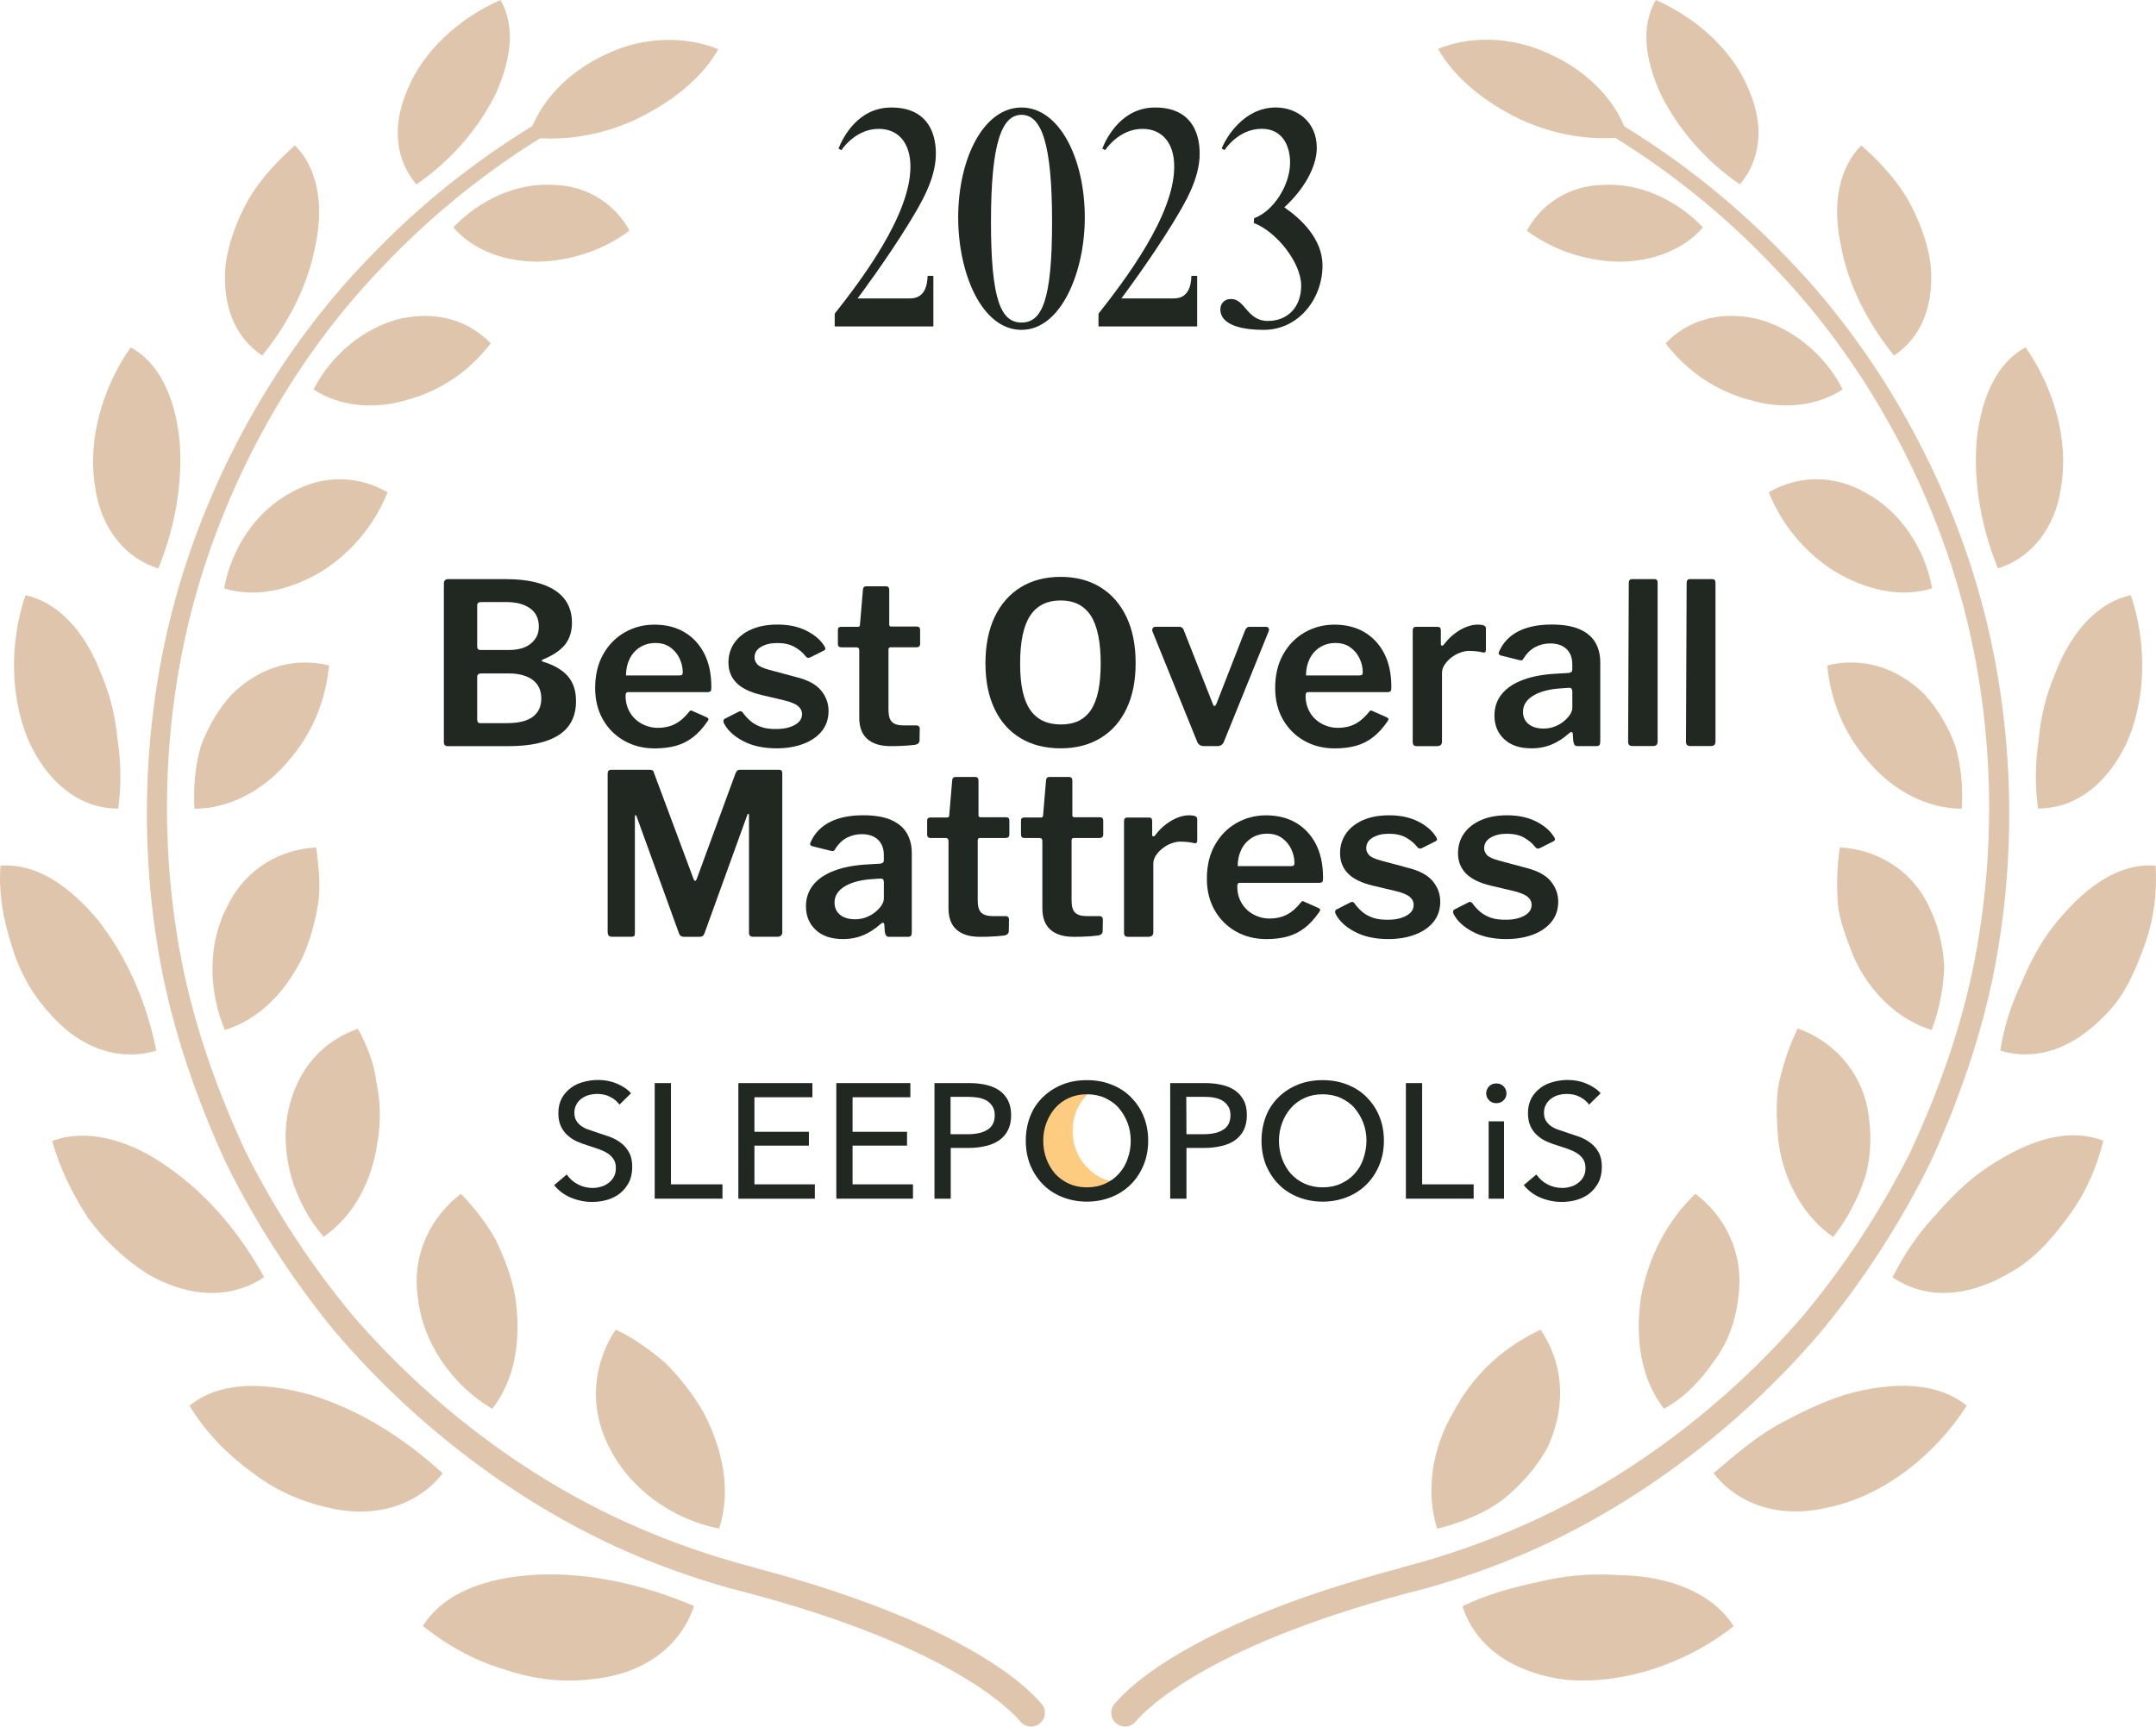 <?xml version="1.0" encoding="UTF-8"?> <svg xmlns="http://www.w3.org/2000/svg" id="Layer_2" viewBox="0 0 616.73 494.01"><defs><style>.cls-1{fill:#fdcc80;}.cls-2{fill:#dfc5ac;}.cls-3{fill:#212721;}</style></defs><g id="Layer_1-2"><path class="cls-2" d="m181.87,34.18c-10.4,4.8-21.19,6.27-30.66,5.05,2.66-9.39,10.63-18.39,22.1-23.68,11.42-5.51,23.64-5.01,32.17-1.45-4.92,8.51-13.27,15.06-23.62,20.08Z"></path><path class="cls-2" d="m153.89,450.53c15.25-.62,30.51,3.01,44.63,8.97-3.33,10.35-13.07,19.38-29.12,20.92-8.13,1.08-16.76.08-25.06-2.76-8.5-2.44-16.46-6.94-23.38-12.43,5.95-9.41,17.67-13.9,32.94-14.71Z"></path><path class="cls-2" d="m88.88,399.08c14.03,4.3,26.82,12.47,37.74,22.45-6.33,8.27-18.23,13.47-33.23,9.71-7.6-1.73-15.3-5.17-21.87-10.41-6.83-4.99-12.89-11.35-17.32-18.63,8.44-6.77,20.3-7.04,34.67-3.12Z"></path><path class="cls-2" d="m47.75,333.72c11.63,8.03,20.96,19.22,27.8,31.69-8.39,5.73-20.36,6.63-33.38-.94-6.21-3.93-12.15-9.39-16.93-15.92-4.39-6.71-8.15-14.26-10.3-22.08,9.34-3.56,21.41-.81,32.81,7.25Z"></path><path class="cls-2" d="m28.24,263.51c8.26,10.7,13.85,23.65,16.45,37.1-9.49,2.88-20.84.29-30.3-10.46-4.95-5.31-8.78-11.99-10.98-19.39-2.42-7.36-3.87-15.3-3.27-23.08,9.95-.7,19.28,5.25,28.11,15.83Z"></path><path class="cls-2" d="m28.83,192.54c2.64,6.1,4.21,12.53,4.78,19.04,1.02,6.55,1.12,13.2.2,19.78-9.51,0-18.77-5.55-24.99-18.04-5.88-12.41-6.33-28.82-1.55-43.02,9.26,2.02,16.91,10.19,21.57,22.24Z"></path><path class="cls-2" d="m51.34,125.69c1.06,12.41-1.29,25.24-6.05,36.94-8.6-2.6-16.33-10.5-18.09-23.47-2.2-13.06,1.99-28.12,10.19-39.77,8.01,4.39,12.52,13.75,13.95,26.3Z"></path><path class="cls-2" d="m90.36,69.45c-2.05,11.89-7.77,22.86-15.34,32.28-7.3-4.8-11.77-13.81-10.43-26.47.93-6.12,3.23-12.38,6.53-18.29,3.45-5.76,8.18-10.91,13.25-15.35,6.19,6.1,8.34,16.28,6,27.83Z"></path><path class="cls-2" d="m141.63,27.18c-5.1,10.15-13.01,19.06-22.51,25.58-5.53-6.43-7.36-15.96-2.63-26.94,4.47-11.21,14.9-20.67,26.67-25.82,4.21,7.31,3.29,16.68-1.52,27.18Z"></path><path class="cls-2" d="m119.52,371.18c1.38,12.91,9.72,25.1,21.31,31.92,6.58-8.61,8.32-19.66,6.57-31.91-1.03-5.99-3.14-11.3-5.59-16.44-2.71-4.9-6.16-9.22-9.95-13.19-8.18,6.19-14.18,16.97-12.34,29.62Z"></path><path class="cls-2" d="m82.42,317.99c-2.48,12.31,1.63,25.97,10.13,35.87,8.54-5.84,13.92-15.8,15.47-27.36,1.04-5.96.74-11.56-.35-16.9-.69-5.52-2.7-10.53-5.3-15.25-9.76,3.43-17.31,11.16-19.96,23.64Z"></path><path class="cls-2" d="m65.33,258.75c-5.94,10.69-5.87,24.38-1.01,35.94,9.41-2.87,17.14-10.44,22.22-20.77,2.29-5.13,3.67-10.41,4.53-15.74.64-5.28.08-10.51-.62-15.69-9.62.41-19.77,5.56-25.13,16.25Z"></path><path class="cls-2" d="m66.43,198.56c-3.91,4.17-6.93,9.36-9,15.01-1.61,5.69-2.18,11.84-1.8,17.83,9.51-.02,19.19-4.81,26.27-13,7.43-8.22,11.28-17.98,12.22-28.01-9.12-2.24-19.23-.11-27.69,8.17Z"></path><path class="cls-2" d="m83.15,140.99c-9.98,5.34-16.97,15.93-19.03,27.37,8.89,2.67,18.39.69,27.72-4.76,8.94-5.64,15.36-13.66,19.03-22.74-7.76-4.53-18.05-5.45-27.71.13Z"></path><path class="cls-2" d="m114.66,91.13c-10.43,2.54-19.87,10.28-24.96,20.3,7.34,4.81,17.13,5.89,26.78,2.97,10.05-2.71,18.06-8.57,23.89-16.16-6.03-6.26-14.9-9.38-25.7-7.1Z"></path><path class="cls-2" d="m158.11,52.89c-10.48-.6-21.01,4.4-28.44,12.16,5.42,6.28,14.09,9.75,24.04,9.83,9.77-.22,18.98-3.39,26.35-8.89-3.9-7.22-11.65-12.91-21.94-13.1Z"></path><path class="cls-2" d="m174,413.55c5.76,12.06,18.05,21.16,31.72,23.8,3.39-10.58,1.33-22.16-4.56-33.39-3.1-5.31-6.81-10-10.95-14.09-4.34-3.7-8.96-7.03-14.07-9.44-5.97,8.87-8.07,21.16-2.14,33.12Z"></path><path class="cls-2" d="m297.96,487.54c-4.38-5.3-23.16-23.43-81.76-38.89-.18-.06-.33-.15-.52-.2-11.23-2.9-23.63-7.01-36.61-12.92-26.33-11.89-54.59-31.76-78.25-59.25-11.58-13.94-21.96-29.62-30.51-46.64-8.02-17.24-14.61-35.55-18.33-54.57-7.44-38.01-4.86-77.81,6.31-112.42,11.15-34.64,29.85-63.98,49.91-85.03,19.89-21.36,40.37-35.03,55.17-43.27,7.37-4.27,13.43-7.09,17.64-8.85,4.16-1.87,6.37-2.87,6.37-2.87l-1.46-3.6s-2.26,1-6.51,2.87c-4.29,1.77-10.48,4.59-18.01,8.88-15.12,8.29-36.08,22.06-56.52,43.71-20.61,21.34-39.93,51.16-51.59,86.54-11.67,35.35-14.62,76.1-7.25,115.19,3.69,19.56,10.32,38.43,18.46,56.23,8.66,17.58,19.24,33.8,31.08,48.25,24.17,28.5,53.2,49.22,80.34,61.7,11.55,5.35,22.43,9.03,32.72,12,.32.19-.37-.09,0,0,61.7,15.51,80.32,34.62,83.26,38.17.77.94,1.91,1.43,3.04,1.43.89,0,1.79-.3,2.51-.9,1.69-1.4,1.92-3.89.53-5.57Z"></path><path class="cls-2" d="m443.49,15.55c11.47,5.28,19.49,14.18,22.16,23.58-9.47,1.22-20.32-.16-30.72-4.95-10.34-5.01-18.66-11.67-23.58-20.18,8.54-3.56,20.73-3.95,32.14,1.56Z"></path><path class="cls-2" d="m442.9,413.69c-3.02,5.79-7.55,10.98-12.95,15.33-5.49,4.14-12.16,6.64-18.83,8.4-3.35-10.47-1.57-22.83,4.59-33.33,5.96-11.23,14.74-18.84,24.99-23.64,6.08,9.07,7.76,20.63,2.2,33.23Z"></path><path class="cls-2" d="m497.26,371.13c-.69,6.49-2.92,12.91-6.86,18.19-3.78,5.43-8.46,10.56-14.42,13.75-6.54-8.55-8.33-19.67-6.58-31.92,2.21-11.83,7.65-21.99,15.57-29.59,8.38,6.36,14.02,16.83,12.3,29.57Z"></path><path class="cls-2" d="m534.35,317.95c1.01,6.06.98,12.72-.84,18.89-2.02,6.05-5.11,11.99-9.12,17.09-8.37-5.74-14.21-15.97-15.69-27.5-.49-5.66-.83-11.6.25-16.93,1.25-5.27,2.91-10.43,5.29-15.23,9.36,3.27,17.97,11.43,20.11,23.68Z"></path><path class="cls-2" d="m551.48,258.73c2.69,5.31,4.38,11.43,4.67,17.67-.15,6.14-1.41,12.46-3.59,18.3-9.45-2.89-17.65-10.58-22.24-20.79-2-5.06-4.23-10.52-4.63-15.75-.34-5.24-.18-10.51.6-15.68,9.52.4,19.86,5.57,25.2,16.25Z"></path><path class="cls-2" d="m550.38,198.55c3.91,4.17,6.93,9.36,9,15.01,1.62,5.69,2.18,11.84,1.8,17.83-9.51-.02-19.19-4.81-26.27-13-7.43-8.22-11.28-17.98-12.22-28.01,9.12-2.24,19.23-.11,27.69,8.17Z"></path><path class="cls-2" d="m533.65,140.98c9.98,5.34,16.97,15.93,19.04,27.37-8.88,2.67-18.39.69-27.71-4.76-8.94-5.64-15.36-13.66-19.03-22.74,7.76-4.52,18.05-5.45,27.7.13Z"></path><path class="cls-2" d="m502.15,91.12c10.43,2.53,19.87,10.28,24.96,20.29-7.35,4.81-17.13,5.89-26.78,2.97-10.05-2.71-18.06-8.57-23.89-16.16,6.03-6.26,14.9-9.38,25.7-7.1Z"></path><path class="cls-2" d="m458.69,52.89c10.48-.6,21.01,4.4,28.44,12.16-5.42,6.28-14.09,9.75-24.03,9.83-9.77-.22-18.98-3.39-26.35-8.89,3.9-7.22,11.65-12.91,21.94-13.1Z"></path><path class="cls-2" d="m527.89,399.03c-6.99,2.18-13.53,5.46-20.08,9.05-6.39,3.75-11.99,8.65-17.64,13.42,6.37,8.32,18.22,13.46,33.21,9.69,15.34-3.24,30.06-14.73,39.22-29.01-8.25-6.6-20.45-7.18-34.71-3.16Z"></path><path class="cls-2" d="m569.01,333.67c-6.02,3.9-10.92,8.91-15.6,14.24-4.88,5.22-8.84,11.17-12.04,17.55,8.55,5.83,20.06,6.45,33.17-1.08,6.76-3.62,12.05-9.42,16.83-15.95,4.95-6.47,8.36-14.14,10.3-22.06-9.74-3.72-20.75-.53-32.66,7.3Z"></path><path class="cls-2" d="m588.57,263.48c-4.4,5.3-7.66,11.26-10.23,17.55-3.02,6.19-5.08,12.78-6.15,19.58,9.45,2.87,20.33.15,30.28-10.48,5.25-5.24,8.22-12.09,10.88-19.4,2.72-7.33,3.76-15.29,3.25-23.07-10.05-.71-19.19,5.27-28.03,15.83Z"></path><path class="cls-2" d="m587.97,192.52c-2.64,6.1-4.21,12.53-4.78,19.04-1.01,6.55-1.12,13.2-.2,19.78,9.51,0,18.77-5.55,24.99-18.04,5.88-12.41,6.32-28.82,1.55-43.02-9.26,2.02-16.92,10.19-21.57,22.24Z"></path><path class="cls-2" d="m565.46,125.68c-1.06,12.41,1.3,25.24,6.05,36.93,8.61-2.6,16.33-10.5,18.09-23.47,2.19-13.05-2-28.12-10.19-39.77-8.01,4.39-12.52,13.75-13.95,26.3Z"></path><path class="cls-2" d="m526.44,69.45c2.05,11.89,7.77,22.86,15.34,32.28,7.3-4.8,11.77-13.81,10.43-26.47-.92-6.12-3.23-12.38-6.52-18.29-3.45-5.76-8.18-10.91-13.25-15.35-6.19,6.1-8.34,16.28-6,27.83Z"></path><path class="cls-2" d="m475.17,27.18c5.1,10.14,13,19.06,22.51,25.57,5.53-6.43,7.36-15.96,2.63-26.93C495.85,14.61,485.42,5.15,473.64,0c-4.21,7.31-3.29,16.68,1.52,27.17Z"></path><path class="cls-2" d="m463.02,450.67c-7.75-.55-15.43.1-22.8,1.92-7.47,1.6-14.97,3.57-21.88,6.99,3.37,10.46,12.83,18.7,29.16,20.98,15.98,1.62,34.55-4.27,48.41-15.29-5.84-9.21-17.98-14.43-32.88-14.59Z"></path><path class="cls-2" d="m318.8,487.54c4.38-5.3,23.16-23.43,81.76-38.89.18-.06.33-.15.52-.2,11.23-2.9,23.63-7.01,36.61-12.92,26.33-11.89,54.59-31.76,78.25-59.25,11.58-13.94,21.96-29.62,30.51-46.64,8.02-17.24,14.61-35.55,18.33-54.57,7.44-38.01,4.86-77.81-6.31-112.42-11.15-34.64-29.85-63.98-49.91-85.03-19.89-21.36-40.37-35.03-55.17-43.27-7.37-4.27-13.43-7.09-17.64-8.85-4.16-1.87-6.37-2.87-6.37-2.87l1.46-3.6s2.26,1,6.51,2.87c4.29,1.77,10.48,4.59,18.01,8.88,15.12,8.29,36.08,22.06,56.52,43.71,20.61,21.34,39.93,51.16,51.59,86.54,11.67,35.35,14.62,76.1,7.25,115.19-3.69,19.56-10.32,38.43-18.46,56.23-8.66,17.58-19.24,33.8-31.08,48.25-24.17,28.5-53.2,49.22-80.34,61.7-11.55,5.35-22.43,9.03-32.72,12-.32.19.37-.09,0,0-61.7,15.51-80.32,34.62-83.26,38.17-.77.94-1.91,1.43-3.04,1.43-.89,0-1.79-.3-2.51-.9-1.69-1.4-1.92-3.89-.53-5.57Z"></path><path class="cls-3" d="m127.26,213.18c-.19-.19-.29-.44-.29-.74v-45.52c0-.39.11-.69.32-.9.21-.21.49-.32.84-.32h16.55c6.09,0,10.77,1.06,14.04,3.19,3.26,2.12,4.89,5.23,4.89,9.3,0,2.45-.64,4.51-1.93,6.18-1.29,1.67-3.46,3.13-6.5,4.38-.13.04-.19.13-.19.26s.06.22.19.26c3.26.99,5.68,2.38,7.24,4.19,1.57,1.8,2.35,4.19,2.35,7.15,0,4.34-1.64,7.57-4.93,9.69-3.28,2.12-8.1,3.19-14.46,3.19h-17.32c-.34,0-.61-.1-.81-.29Zm18.38-27.21c1.07,0,2.11-.12,3.12-.35,1.01-.24,1.91-.63,2.7-1.19.79-.56,1.44-1.26,1.93-2.09.49-.84.74-1.86.74-3.06,0-2.32-.85-4.07-2.54-5.25-1.7-1.18-3.92-1.77-6.66-1.77h-7.34c-.73,0-1.09.32-1.09.97v11.65c0,.73.28,1.09.84,1.09h8.31Zm-.58,20.93c3.31,0,5.76-.61,7.37-1.83,1.61-1.22,2.41-2.95,2.41-5.18,0-1.63-.4-2.98-1.19-4.06-.79-1.07-1.89-1.87-3.28-2.38-1.4-.52-2.97-.77-4.73-.77h-7.98c-.77,0-1.16.34-1.16,1.03v12.11c0,.73.28,1.09.84,1.09h7.73Z"></path><path class="cls-3" d="m180.16,203.78c.81,1.4,1.94,2.49,3.38,3.28,1.44.79,3.02,1.19,4.73,1.19s3.36-.36,4.8-1.09c1.44-.73,2.8-1.91,4.09-3.54.17-.21.32-.33.45-.35.13-.02.34.05.64.23l3.93,1.74c.56.26.62.64.19,1.16-1.29,1.89-2.67,3.4-4.15,4.54-1.48,1.14-3.11,1.95-4.89,2.45-1.78.49-3.79.74-6.02.74-3.26,0-6.18-.73-8.76-2.19-2.58-1.46-4.6-3.49-6.08-6.08-1.48-2.6-2.22-5.59-2.22-8.98,0-3.73.76-6.95,2.29-9.66,1.52-2.7,3.57-4.8,6.15-6.28,2.58-1.48,5.41-2.22,8.5-2.22,3.26,0,6.11.71,8.53,2.12,2.42,1.42,4.32,3.44,5.7,6.08,1.37,2.64,2.06,5.85,2.06,9.63,0,.43-.03.77-.1,1.03-.06.26-.38.41-.93.45h-22.79c-.26,0-.44.09-.55.26-.11.17-.16.43-.16.77,0,1.76.41,3.34,1.22,4.73Zm14.04-10.53c.43,0,.72-.05.87-.16.15-.11.23-.35.23-.74,0-1.33-.3-2.64-.9-3.93-.6-1.29-1.48-2.35-2.64-3.19-1.16-.84-2.58-1.26-4.25-1.26s-3.22.42-4.51,1.26c-1.29.84-2.26,1.95-2.93,3.35-.67,1.4-1,2.95-1,4.67h15.13Z"></path><path class="cls-3" d="m227.23,185.07c-1.33-.73-2.96-1.09-4.89-1.09s-3.39.37-4.64,1.09c-1.25.73-1.87,1.76-1.87,3.09,0,.64.26,1.27.77,1.87.52.6,1.65,1.14,3.41,1.61l7.66,2.06c3.35.82,5.74,2.09,7.18,3.83,1.44,1.74,2.16,3.7,2.16,5.89s-.63,4.14-1.9,5.73c-1.27,1.59-3.03,2.81-5.28,3.67-2.25.86-4.82,1.29-7.69,1.29-3.69,0-6.85-.68-9.47-2.03-2.62-1.35-4.47-3.04-5.54-5.05-.13-.26-.19-.5-.19-.74s.11-.44.32-.61l3.8-1.93c.34-.21.62-.3.84-.26.21.04.39.15.52.32.64.9,1.38,1.72,2.22,2.45.84.73,1.87,1.31,3.09,1.74,1.22.43,2.71.62,4.48.58,1.33,0,2.54-.17,3.64-.52,1.09-.34,1.96-.83,2.61-1.45.64-.62.97-1.38.97-2.29s-.37-1.61-1.09-2.25c-.73-.64-2.04-1.2-3.93-1.67l-6.57-1.55c-3.26-.77-5.66-1.93-7.18-3.48-1.52-1.55-2.29-3.48-2.29-5.79,0-2.15.57-4.03,1.71-5.67,1.14-1.63,2.76-2.91,4.86-3.83,2.1-.92,4.59-1.38,7.47-1.38,3.18,0,5.92.58,8.24,1.74,2.32,1.16,4.01,2.6,5.09,4.31.17.22.29.45.35.71.06.26-.05.47-.35.64l-3.99,2c-.26.13-.49.16-.71.1-.22-.06-.41-.2-.58-.42-.82-1.07-1.89-1.97-3.22-2.7Z"></path><path class="cls-3" d="m254.79,185.2c-.43,0-.64.24-.64.71v17.19c0,1.67.34,2.83,1.03,3.48.69.64,1.76.97,3.22.97h3.8c.26,0,.47.09.64.26.17.17.26.39.26.64l-.06,3.35c0,.69-.41,1.12-1.22,1.29-.64.09-1.4.16-2.25.23-.86.06-1.71.11-2.54.13-.84.02-1.6.03-2.29.03-2.88,0-5.09-.68-6.63-2.03s-2.32-3.4-2.32-6.15v-19.25c0-.56-.26-.84-.77-.84h-4.31c-.69,0-1.03-.32-1.03-.97v-4.06c0-.56.32-.84.97-.84h4.77c.39,0,.58-.21.58-.64l.84-9.92c.04-.69.34-1.03.9-1.03h5.73c.6,0,.9.37.9,1.09v9.85c0,.39.19.58.58.58h7.28c.64,0,.97.3.97.9v4.06c0,.64-.37.97-1.09.97h-7.28Z"></path><path class="cls-3" d="m291.94,211.21c-3.22-1.93-5.7-4.72-7.44-8.37-1.74-3.65-2.61-8.01-2.61-13.07s.88-9.57,2.64-13.26c1.76-3.69,4.25-6.52,7.47-8.5,3.22-1.97,7.02-2.96,11.4-2.96s8.17.99,11.37,2.96c3.2,1.97,5.68,4.8,7.44,8.47,1.76,3.67,2.64,8.08,2.64,13.23s-.87,9.42-2.61,13.07c-1.74,3.65-4.22,6.45-7.44,8.4-3.22,1.95-7.02,2.93-11.4,2.93s-8.24-.97-11.46-2.9Zm20.12-8.08c1.87-2.77,2.8-7.2,2.8-13.3s-.95-10.79-2.83-13.68c-1.89-2.9-4.77-4.35-8.63-4.35s-6.81,1.45-8.72,4.35c-1.91,2.9-2.87,7.46-2.87,13.68s.95,10.47,2.87,13.26c1.91,2.79,4.84,4.19,8.79,4.19s6.73-1.38,8.6-4.15Z"></path><path class="cls-3" d="m362.9,179.73c.13.26.13.56,0,.9l-12.81,31.62c-.34.82-.97,1.22-1.87,1.22h-3.8c-.95,0-1.59-.39-1.93-1.16l-12.81-31.62c-.13-.39-.11-.71.06-.97.17-.26.45-.39.84-.39h6.76c.3,0,.57.09.8.26.24.17.4.41.48.71l8.31,21.12c.3.82.64.79,1.03-.06l8.24-21.12c.13-.26.29-.47.48-.64.19-.17.44-.26.74-.26h4.7c.39,0,.64.13.77.39Z"></path><path class="cls-3" d="m374.68,203.78c.81,1.4,1.94,2.49,3.38,3.28,1.44.79,3.02,1.19,4.73,1.19s3.36-.36,4.8-1.09c1.44-.73,2.8-1.91,4.09-3.54.17-.21.32-.33.45-.35.13-.02.34.05.64.23l3.93,1.74c.56.26.62.64.19,1.16-1.29,1.89-2.67,3.4-4.15,4.54-1.48,1.14-3.11,1.95-4.89,2.45-1.78.49-3.79.74-6.02.74-3.26,0-6.18-.73-8.76-2.19-2.58-1.46-4.6-3.49-6.08-6.08-1.48-2.6-2.22-5.59-2.22-8.98,0-3.73.76-6.95,2.29-9.66,1.52-2.7,3.57-4.8,6.15-6.28,2.58-1.48,5.41-2.22,8.5-2.22,3.26,0,6.11.71,8.53,2.12,2.42,1.42,4.32,3.44,5.7,6.08,1.37,2.64,2.06,5.85,2.06,9.63,0,.43-.03.77-.1,1.03-.06.26-.38.41-.93.45h-22.79c-.26,0-.44.09-.55.26-.11.17-.16.43-.16.77,0,1.76.41,3.34,1.22,4.73Zm14.04-10.53c.43,0,.72-.05.87-.16.15-.11.23-.35.23-.74,0-1.33-.3-2.64-.9-3.93-.6-1.29-1.48-2.35-2.64-3.19-1.16-.84-2.58-1.26-4.25-1.26s-3.22.42-4.51,1.26c-1.29.84-2.26,1.95-2.93,3.35-.67,1.4-1,2.95-1,4.67h15.13Z"></path><path class="cls-3" d="m404.37,213.18c-.17-.19-.26-.48-.26-.87v-31.87c0-.73.3-1.09.9-1.09h6.25c.6,0,.9.32.9.97v3.93c0,.26.09.42.26.48.17.06.36-.03.58-.29.94-1.24,1.96-2.29,3.06-3.12s2.21-1.48,3.35-1.93c1.14-.45,2.24-.68,3.32-.68,1.55,0,2.32.34,2.32,1.03v6.18c0,.6-.28.86-.84.77-.64-.17-1.32-.29-2.03-.35s-1.36-.1-1.96-.1c-.82,0-1.69.17-2.61.52-.92.34-1.77.83-2.54,1.45-.77.62-1.4,1.3-1.87,2.03-.47.73-.71,1.48-.71,2.25v19.7c0,.86-.49,1.29-1.48,1.29h-5.73c-.43,0-.73-.1-.9-.29Z"></path><path class="cls-3" d="m443.91,212.98c-1.72.75-3.67,1.13-5.86,1.13-3.31,0-5.89-.87-7.76-2.61-1.87-1.74-2.8-4-2.8-6.79,0-2.36.71-4.41,2.12-6.15,1.42-1.74,3.48-3.1,6.18-4.09,2.7-.99,5.95-1.57,9.72-1.74l3.22-.19c.26-.04.49-.13.71-.26s.32-.36.32-.71v-1.48c0-1.89-.56-3.36-1.67-4.41-1.12-1.05-2.66-1.58-4.64-1.58-1.5,0-2.91.33-4.22,1-1.31.67-2.44,1.75-3.38,3.25-.13.26-.27.43-.42.52-.15.09-.42.09-.8,0l-5.41-1.35c-.22-.09-.38-.21-.48-.39-.11-.17-.03-.52.23-1.03,1.16-2.45,2.99-4.29,5.5-5.54,2.51-1.24,5.63-1.87,9.37-1.87,3.3,0,5.98.45,8.02,1.35,2.04.9,3.53,2.16,4.48,3.77.94,1.61,1.42,3.51,1.42,5.7v22.67c0,.47-.08.8-.23,1-.15.19-.44.29-.87.29h-5.47c-.39,0-.67-.15-.84-.45-.17-.3-.28-.67-.32-1.09l-.13-1.93c-.09-.73-.49-.75-1.22-.06-1.46,1.29-3.05,2.31-4.76,3.06Zm4.89-16.19l-2.64.19c-1.38.09-2.69.29-3.96.61-1.27.32-2.38.75-3.35,1.29-.97.54-1.74,1.2-2.32,2-.58.79-.87,1.73-.87,2.8,0,1.46.53,2.62,1.58,3.48,1.05.86,2.48,1.29,4.28,1.29,1.16,0,2.23-.19,3.22-.58.99-.39,1.85-.88,2.58-1.48.73-.6,1.32-1.23,1.77-1.9.45-.67.68-1.34.68-2.03v-4.57c0-.77-.32-1.14-.97-1.09Z"></path><path class="cls-3" d="m474.17,212.05c0,.52-.11.88-.32,1.09-.22.22-.6.32-1.16.32h-5.67c-.86,0-1.29-.39-1.29-1.16l.19-45.52c0-.73.32-1.09.97-1.09h6.38c.6,0,.9.34.9,1.03v45.33Z"></path><path class="cls-3" d="m490.72,212.05c0,.52-.11.88-.32,1.09-.22.22-.6.32-1.16.32h-5.67c-.86,0-1.29-.39-1.29-1.16l.19-45.52c0-.73.32-1.09.97-1.09h6.38c.6,0,.9.34.9,1.03v45.33Z"></path><path class="cls-3" d="m173.82,266.74v-45.4c0-.73.34-1.09,1.03-1.09h10.88c.43,0,.74.05.93.16.19.11.33.35.42.74l11.33,30.39c.13.34.28.5.45.48.17-.02.32-.2.45-.55l11.01-30.01c.26-.81.69-1.22,1.29-1.22h11.27c.6,0,.9.34.9,1.03v45.4c0,.9-.47,1.35-1.42,1.35h-6.89c-.43,0-.74-.1-.93-.29-.19-.19-.29-.48-.29-.87v-33.68c0-.26-.06-.38-.19-.35-.13.02-.24.16-.32.42l-12.23,33.81c-.22.64-.64.97-1.29.97h-4.57c-.73,0-1.2-.32-1.42-.97l-12.11-33.42c-.09-.3-.19-.44-.32-.42-.13.02-.19.18-.19.48v33.29c0,.39-.06.65-.19.8-.13.15-.43.23-.9.23h-5.47c-.82,0-1.22-.43-1.22-1.29Z"></path><path class="cls-3" d="m246.97,267.55c-1.72.75-3.67,1.13-5.86,1.13-3.31,0-5.89-.87-7.76-2.61-1.87-1.74-2.8-4-2.8-6.79,0-2.36.71-4.41,2.12-6.15,1.42-1.74,3.48-3.1,6.18-4.09,2.7-.99,5.95-1.57,9.72-1.74l3.22-.19c.26-.04.49-.13.71-.26.21-.13.32-.36.32-.71v-1.48c0-1.89-.56-3.36-1.67-4.41-1.12-1.05-2.66-1.58-4.64-1.58-1.5,0-2.91.33-4.22,1-1.31.67-2.44,1.75-3.38,3.25-.13.26-.27.43-.42.52-.15.09-.42.09-.81,0l-5.41-1.35c-.22-.09-.38-.21-.48-.39-.11-.17-.03-.52.23-1.03,1.16-2.45,2.99-4.29,5.51-5.54,2.51-1.24,5.63-1.87,9.37-1.87,3.31,0,5.98.45,8.02,1.35,2.04.9,3.53,2.16,4.48,3.77.94,1.61,1.42,3.51,1.42,5.7v22.67c0,.47-.08.8-.23,1-.15.19-.44.29-.87.29h-5.47c-.39,0-.67-.15-.84-.45-.17-.3-.28-.67-.32-1.09l-.13-1.93c-.09-.73-.49-.75-1.22-.06-1.46,1.29-3.05,2.31-4.76,3.06Zm4.89-16.19l-2.64.19c-1.37.09-2.69.29-3.96.61-1.27.32-2.38.75-3.35,1.29-.97.54-1.74,1.2-2.32,2-.58.79-.87,1.73-.87,2.8,0,1.46.53,2.62,1.58,3.48,1.05.86,2.48,1.29,4.28,1.29,1.16,0,2.23-.19,3.22-.58.99-.39,1.85-.88,2.58-1.48.73-.6,1.32-1.23,1.77-1.9.45-.67.68-1.34.68-2.03v-4.57c0-.77-.32-1.14-.97-1.09Z"></path><path class="cls-3" d="m280.32,239.76c-.43,0-.64.24-.64.71v17.19c0,1.67.34,2.83,1.03,3.48.69.64,1.76.97,3.22.97h3.8c.26,0,.47.09.64.26.17.17.26.39.26.64l-.06,3.35c0,.69-.41,1.12-1.22,1.29-.64.09-1.4.16-2.25.23-.86.06-1.71.11-2.54.13-.84.02-1.6.03-2.29.03-2.88,0-5.09-.68-6.63-2.03-1.55-1.35-2.32-3.4-2.32-6.15v-19.25c0-.56-.26-.84-.77-.84h-4.31c-.69,0-1.03-.32-1.03-.97v-4.06c0-.56.32-.84.97-.84h4.77c.39,0,.58-.21.58-.64l.84-9.92c.04-.69.34-1.03.9-1.03h5.73c.6,0,.9.37.9,1.09v9.85c0,.39.19.58.58.58h7.28c.64,0,.97.3.97.9v4.06c0,.64-.37.97-1.09.97h-7.28Z"></path><path class="cls-3" d="m307.17,239.76c-.43,0-.64.24-.64.71v17.19c0,1.67.34,2.83,1.03,3.48.69.64,1.76.97,3.22.97h3.8c.26,0,.47.09.64.26.17.17.26.39.26.64l-.06,3.35c0,.69-.41,1.12-1.22,1.29-.64.09-1.4.16-2.25.23-.86.06-1.71.11-2.54.13-.84.02-1.6.03-2.29.03-2.88,0-5.09-.68-6.63-2.03-1.55-1.35-2.32-3.4-2.32-6.15v-19.25c0-.56-.26-.84-.77-.84h-4.31c-.69,0-1.03-.32-1.03-.97v-4.06c0-.56.32-.84.97-.84h4.77c.39,0,.58-.21.58-.64l.84-9.92c.04-.69.34-1.03.9-1.03h5.73c.6,0,.9.37.9,1.09v9.85c0,.39.19.58.58.58h7.28c.64,0,.97.3.97.9v4.06c0,.64-.37.97-1.1.97h-7.28Z"></path><path class="cls-3" d="m321.79,267.74c-.17-.19-.26-.48-.26-.87v-31.87c0-.73.3-1.09.9-1.09h6.25c.6,0,.9.32.9.97v3.93c0,.26.09.42.26.48.17.06.36-.03.58-.29.94-1.24,1.96-2.29,3.06-3.12s2.21-1.48,3.35-1.93c1.14-.45,2.24-.68,3.32-.68,1.55,0,2.32.34,2.32,1.03v6.18c0,.6-.28.86-.84.77-.64-.17-1.32-.29-2.03-.35s-1.36-.1-1.96-.1c-.82,0-1.69.17-2.61.52-.92.34-1.77.83-2.54,1.45-.77.62-1.4,1.3-1.87,2.03-.47.73-.71,1.48-.71,2.25v19.7c0,.86-.49,1.29-1.48,1.29h-5.73c-.43,0-.73-.1-.9-.29Z"></path><path class="cls-3" d="m355.14,258.34c.81,1.4,1.94,2.49,3.38,3.28,1.44.79,3.02,1.19,4.73,1.19s3.36-.36,4.8-1.09c1.44-.73,2.8-1.91,4.09-3.54.17-.21.32-.33.45-.35.13-.02.34.05.64.23l3.93,1.74c.56.26.62.64.19,1.16-1.29,1.89-2.67,3.4-4.15,4.54-1.48,1.14-3.11,1.95-4.89,2.45-1.78.49-3.79.74-6.02.74-3.26,0-6.18-.73-8.76-2.19-2.58-1.46-4.6-3.49-6.08-6.08-1.48-2.6-2.22-5.59-2.22-8.98,0-3.73.76-6.95,2.29-9.66,1.52-2.7,3.57-4.8,6.15-6.28,2.58-1.48,5.41-2.22,8.5-2.22,3.26,0,6.11.71,8.53,2.12,2.42,1.42,4.32,3.44,5.7,6.08,1.37,2.64,2.06,5.85,2.06,9.63,0,.43-.03.77-.1,1.03-.06.26-.38.41-.93.45h-22.79c-.26,0-.44.09-.55.26-.11.17-.16.43-.16.77,0,1.76.41,3.34,1.22,4.73Zm14.04-10.53c.43,0,.72-.05.87-.16.15-.11.23-.35.23-.74,0-1.33-.3-2.64-.9-3.93-.6-1.29-1.48-2.35-2.64-3.19-1.16-.84-2.58-1.26-4.25-1.26s-3.22.42-4.51,1.26c-1.29.84-2.26,1.95-2.93,3.35-.67,1.4-1,2.95-1,4.67h15.13Z"></path><path class="cls-3" d="m402.21,239.64c-1.33-.73-2.96-1.09-4.89-1.09s-3.39.37-4.64,1.09c-1.25.73-1.87,1.76-1.87,3.09,0,.64.26,1.27.77,1.87.51.6,1.65,1.14,3.41,1.61l7.66,2.06c3.35.82,5.74,2.09,7.18,3.83,1.44,1.74,2.16,3.7,2.16,5.89s-.63,4.14-1.9,5.73c-1.27,1.59-3.03,2.81-5.28,3.67-2.25.86-4.82,1.29-7.7,1.29-3.69,0-6.85-.68-9.46-2.03-2.62-1.35-4.46-3.04-5.54-5.05-.13-.26-.19-.5-.19-.74s.11-.44.32-.61l3.8-1.93c.34-.21.62-.3.84-.26.21.04.39.15.51.32.64.9,1.38,1.72,2.22,2.45.84.73,1.87,1.31,3.09,1.74,1.22.43,2.71.62,4.47.58,1.33,0,2.54-.17,3.64-.52,1.09-.34,1.96-.83,2.61-1.45.64-.62.97-1.38.97-2.29s-.37-1.61-1.09-2.25c-.73-.64-2.04-1.2-3.93-1.67l-6.57-1.55c-3.26-.77-5.66-1.93-7.18-3.48-1.52-1.55-2.29-3.48-2.29-5.79,0-2.15.57-4.03,1.71-5.67,1.14-1.63,2.76-2.91,4.86-3.83,2.1-.92,4.59-1.38,7.47-1.38,3.18,0,5.92.58,8.24,1.74,2.32,1.16,4.01,2.6,5.09,4.31.17.22.29.45.35.71.06.26-.05.47-.35.64l-3.99,2c-.26.13-.49.16-.71.1-.22-.06-.41-.2-.58-.42-.82-1.07-1.89-1.97-3.22-2.7Z"></path><path class="cls-3" d="m435.95,239.64c-1.33-.73-2.96-1.09-4.89-1.09s-3.39.37-4.64,1.09c-1.25.73-1.87,1.76-1.87,3.09,0,.64.26,1.27.77,1.87.51.6,1.65,1.14,3.41,1.61l7.66,2.06c3.35.82,5.74,2.09,7.18,3.83,1.44,1.74,2.16,3.7,2.16,5.89s-.63,4.14-1.9,5.73c-1.27,1.59-3.03,2.81-5.28,3.67-2.25.86-4.82,1.29-7.7,1.29-3.69,0-6.85-.68-9.46-2.03-2.62-1.35-4.46-3.04-5.54-5.05-.13-.26-.19-.5-.19-.74s.11-.44.32-.61l3.8-1.93c.34-.21.62-.3.84-.26.21.04.39.15.51.32.64.9,1.38,1.72,2.22,2.45.84.73,1.87,1.31,3.09,1.74,1.22.43,2.71.62,4.47.58,1.33,0,2.54-.17,3.64-.52,1.09-.34,1.96-.83,2.61-1.45.64-.62.97-1.38.97-2.29s-.37-1.61-1.09-2.25c-.73-.64-2.04-1.2-3.93-1.67l-6.57-1.55c-3.26-.77-5.66-1.93-7.18-3.48-1.52-1.55-2.29-3.48-2.29-5.79,0-2.15.57-4.03,1.71-5.67,1.14-1.63,2.76-2.91,4.86-3.83,2.1-.92,4.59-1.38,7.47-1.38,3.18,0,5.92.58,8.24,1.74,2.32,1.16,4.01,2.6,5.09,4.31.17.22.29.45.35.71.06.26-.05.47-.35.64l-3.99,2c-.26.13-.49.16-.71.1-.22-.06-.41-.2-.58-.42-.82-1.07-1.89-1.97-3.22-2.7Z"></path><path class="cls-3" d="m239.86,42.5c1.27-3.19,5.55-11.74,15.11-11.74s12.74,6.28,12.74,13.2c0,7.28-4.28,14.29-7.83,20.12-6.37,10.38-14.56,21.3-14.56,21.3h15.02c3.82,0,4.92-3.09,5.01-6.46h1.64v14.47h-28.22v-3.64c7.46-9.47,21.66-28.12,21.66-42.05,0-6.83-3.46-10.83-9.1-10.83-6.74,0-10.65,6.1-10.65,6.1l-.82-.46Z"></path><path class="cls-3" d="m274.09,62.25c0-16.93,7.28-31.49,18.11-31.49s18.11,14.56,18.11,31.49c0,15.47-6.74,32.13-18.11,32.13s-18.11-16.2-18.11-32.13Zm9.38,1.18c0,22.57,2.91,28.85,8.74,28.85s8.74-6.28,8.74-28.85-3.09-30.58-8.74-30.58-8.74,8.1-8.74,30.58Z"></path><path class="cls-3" d="m315.32,42.5c1.27-3.19,5.55-11.74,15.11-11.74s12.74,6.28,12.74,13.2c0,7.28-4.28,14.29-7.83,20.12-6.37,10.38-14.56,21.3-14.56,21.3h15.02c3.82,0,4.92-3.09,5.01-6.46h1.64v14.47h-28.22v-3.64c7.46-9.47,21.66-28.12,21.66-42.05,0-6.83-3.46-10.83-9.1-10.83-6.74,0-10.65,6.1-10.65,6.1l-.82-.46Z"></path><path class="cls-3" d="m349.09,88.46c0-1.27.82-2.91,3.09-2.91,4,0,4.55,6.28,10.47,6.28s9.56-4.19,9.56-10.1c0-6.46-6.92-15.38-13.56-17.93l.09-1.37c5.37-1.91,10.29-9.28,10.29-15.93,0-4.64-2.09-9.65-8.1-9.65-6.83,0-10.65,6.1-10.65,6.1l-.82-.46c1.27-3.19,6.37-11.74,15.47-11.74,6.01,0,11.74,4,11.74,11.56,0,5.83-4.19,12.29-8.92,16.66l-.36.36c4.92,3.37,10.92,9.1,10.92,16.66,0,9.38-6.74,18.39-16.84,18.39-5.01,0-12.38-.91-12.38-5.92Z"></path><path class="cls-1" d="m321.6,337.82c-.45.4-.95.75-1.45,1.1-3.3,2.2-7.24,2.95-11.14,2.2-.5-.1-.95-.2-1.4-.35-3.3-1-6.09-3.1-7.99-5.94-2.2-3.3-2.95-7.24-2.2-11.14,1.45-7.24,8.04-12.24,15.23-11.89-.15.1-.3.2-.45.35-.8.65-1.6,1.4-2.25,2.25-.75.95-1.4,1.95-1.9,3.1-.5,1.1-.95,2.9-1.1,4.15-.7,6.04,1.7,10.99,6.39,14.38,1.05.75,2.5,1.45,3.8,1.75h.05c1.5.2,2.95.25,4.4.05Z"></path><path class="cls-3" d="m177.2,316.04c-.65-.9-1.55-1.65-2.65-2.2-1.1-.6-2.4-.85-3.8-.85-.75,0-1.5.1-2.25.3-.75.2-1.45.55-2.1,1s-1.15,1-1.5,1.7c-.4.65-.6,1.45-.6,2.4,0,.9.2,1.65.55,2.25s.85,1.1,1.45,1.55c.6.4,1.3.8,2.15,1.05.85.3,1.7.6,2.65.9,1.1.35,2.25.75,3.4,1.15,1.15.45,2.2,1,3.15,1.75.95.7,1.7,1.6,2.3,2.7.6,1.05.9,2.45.9,4.1s-.3,3.2-.95,4.45-1.5,2.3-2.55,3.15c-1.05.85-2.3,1.45-3.65,1.85-1.4.4-2.8.6-4.3.6-2.1,0-4.1-.4-6.04-1.2s-3.55-2-4.84-3.6l3.6-3.05c.8,1.15,1.8,2.1,3.15,2.8,1.3.7,2.75,1.05,4.25,1.05.8,0,1.55-.1,2.35-.35.8-.2,1.5-.55,2.15-1.05.65-.45,1.15-1.05,1.55-1.75.4-.7.6-1.55.6-2.55s-.2-1.85-.65-2.5c-.4-.65-1-1.25-1.7-1.7s-1.55-.85-2.5-1.2c-.95-.35-1.95-.65-3-1-1.05-.3-2.1-.7-3.15-1.15-1.05-.45-1.95-1.05-2.75-1.75s-1.45-1.55-1.95-2.6c-.5-1.05-.75-2.3-.75-3.85,0-1.65.35-3.05,1-4.25s1.55-2.15,2.6-2.95c1.05-.8,2.3-1.35,3.65-1.7,1.35-.35,2.7-.55,4.1-.55,1.95,0,3.75.35,5.39,1.05s3.05,1.6,4.05,2.75l-3.3,3.25Z"></path><path class="cls-3" d="m191.93,338.86h14.73v4.1h-19.38v-33.07h4.65v28.97Z"></path><path class="cls-3" d="m215.81,338.86h17.28v4.1h-21.88v-33.07h21.18v4.05h-16.58v9.89h15.58v3.95h-15.58v11.09h0Z"></path><path class="cls-3" d="m243.88,338.86h17.28v4.1h-21.93v-33.07h21.18v4.05h-16.53v9.89h15.58v3.95h-15.58v11.09Z"></path><path class="cls-3" d="m267.31,309.89h10.09c1.75,0,3.4.2,4.84.55,1.45.35,2.7.9,3.75,1.65s1.8,1.7,2.4,2.85c.55,1.15.85,2.55.85,4.15s-.3,3.05-.9,4.25-1.45,2.15-2.5,2.9-2.35,1.3-3.85,1.65c-1.5.35-3.1.55-4.79.55h-5.24v14.53h-4.65s0-33.07,0-33.07Zm4.65,14.63h4.89c1.1,0,2.15-.1,3.1-.3.95-.2,1.75-.5,2.45-.95.7-.4,1.2-.95,1.6-1.65.35-.7.55-1.55.55-2.5,0-1-.2-1.85-.6-2.5-.4-.65-.9-1.2-1.6-1.65-.65-.4-1.45-.7-2.4-.9-.95-.15-1.95-.25-3.05-.25h-4.99v10.69h.05Z"></path><path class="cls-3" d="m328.44,326.38c0,2.55-.45,4.89-1.35,7.04-.9,2.15-2.1,3.95-3.65,5.49s-3.4,2.75-5.54,3.6-4.5,1.3-6.99,1.3-4.84-.45-6.99-1.3-4-2.05-5.54-3.6-2.75-3.4-3.65-5.49c-.85-2.15-1.3-4.5-1.3-7.04s.45-4.94,1.3-7.09c.85-2.15,2.1-3.95,3.65-5.44s3.4-2.7,5.54-3.55c2.15-.85,4.45-1.25,6.99-1.25s4.84.4,6.99,1.25c2.15.85,4,2,5.54,3.55s2.8,3.35,3.65,5.44c.9,2.15,1.35,4.5,1.35,7.09Zm-4.99,0c0-1.8-.3-3.5-.9-5.09s-1.45-3-2.5-4.25-2.4-2.15-3.95-2.9c-1.55-.7-3.3-1.05-5.19-1.05s-3.6.35-5.14,1.05c-1.55.7-2.85,1.65-3.95,2.9-1.05,1.2-1.9,2.65-2.5,4.25s-.9,3.3-.9,5.09.3,3.55.9,5.19c.6,1.6,1.45,3.05,2.5,4.25,1.1,1.2,2.4,2.15,3.95,2.85,1.55.7,3.25,1.05,5.14,1.05s3.65-.35,5.19-1.05c1.55-.7,2.9-1.65,3.95-2.85,1.1-1.2,1.95-2.6,2.5-4.25.6-1.65.9-3.35.9-5.19Z"></path><path class="cls-3" d="m334.74,309.89h10.09c1.75,0,3.4.2,4.84.55,1.45.35,2.7.9,3.75,1.65s1.8,1.7,2.4,2.85.85,2.55.85,4.15-.3,3.05-.9,4.25c-.6,1.2-1.45,2.15-2.5,2.9s-2.35,1.3-3.85,1.65-3.1.55-4.79.55h-5.24v14.53h-4.65v-33.07h0Zm4.65,14.63h4.89c1.1,0,2.15-.1,3.1-.3s1.75-.5,2.45-.95c.7-.4,1.2-.95,1.6-1.65.35-.7.55-1.55.55-2.5,0-1-.2-1.85-.6-2.5-.4-.65-.9-1.2-1.6-1.65s-1.45-.7-2.4-.9-1.95-.25-3.05-.25h-4.99l.05,10.69h0Z"></path><path class="cls-3" d="m395.87,326.38c0,2.55-.45,4.89-1.35,7.04-.9,2.15-2.1,3.95-3.65,5.49-1.55,1.55-3.4,2.75-5.54,3.6s-4.5,1.3-6.99,1.3-4.84-.45-6.99-1.3-4-2.05-5.54-3.6-2.75-3.4-3.65-5.49c-.85-2.15-1.3-4.5-1.3-7.04s.45-4.94,1.3-7.09c.85-2.15,2.1-3.95,3.65-5.44,1.55-1.5,3.4-2.7,5.54-3.55,2.15-.85,4.45-1.25,6.99-1.25s4.84.4,6.99,1.25,4,2,5.54,3.55,2.8,3.35,3.65,5.44c.9,2.15,1.35,4.5,1.35,7.09Zm-4.99,0c0-1.8-.3-3.5-.9-5.09-.6-1.6-1.45-3-2.5-4.25s-2.4-2.15-3.95-2.9c-1.55-.7-3.3-1.05-5.19-1.05s-3.6.35-5.14,1.05c-1.55.7-2.85,1.65-3.95,2.9s-1.9,2.65-2.5,4.25-.9,3.3-.9,5.09.3,3.55.9,5.19c.6,1.6,1.45,3.05,2.5,4.25,1.1,1.2,2.4,2.15,3.95,2.85,1.55.7,3.25,1.05,5.14,1.05s3.65-.35,5.19-1.05,2.9-1.65,3.95-2.85c1.1-1.2,1.95-2.6,2.5-4.25s.9-3.35.9-5.19Z"></path><path class="cls-3" d="m406.81,338.86h14.73v4.1h-19.38v-33.07h4.65v28.97h0Z"></path><path class="cls-3" d="m430.93,312.84c0,.8-.3,1.5-.85,2-.55.55-1.25.8-2.05.8s-1.5-.25-2.05-.8-.85-1.2-.85-2,.3-1.5.85-2.05,1.25-.8,2.05-.8,1.5.25,2.05.8.85,1.25.85,2.05Zm-.7,30.12h-4.4v-22.13h4.4v22.13Z"></path><path class="cls-3" d="m454.56,316.04c-.65-.9-1.55-1.65-2.65-2.2-1.1-.6-2.4-.85-3.8-.85-.75,0-1.5.1-2.25.3-.75.2-1.45.55-2.1,1-.6.45-1.15,1-1.5,1.7-.4.65-.6,1.45-.6,2.4,0,.9.2,1.65.55,2.25s.85,1.1,1.45,1.55c.6.4,1.3.8,2.15,1.05.85.3,1.7.6,2.65.9,1.1.35,2.25.75,3.4,1.15,1.15.45,2.2,1,3.15,1.75.95.7,1.7,1.6,2.3,2.7.6,1.05.9,2.45.9,4.1s-.3,3.2-.95,4.45-1.5,2.3-2.55,3.15-2.3,1.45-3.65,1.85c-1.4.4-2.8.6-4.3.6-2.1,0-4.1-.4-6.04-1.2s-3.55-2-4.84-3.6l3.6-3.05c.8,1.15,1.8,2.1,3.15,2.8,1.3.7,2.75,1.05,4.25,1.05.8,0,1.55-.1,2.35-.35.8-.2,1.5-.55,2.15-1.05.65-.45,1.15-1.05,1.55-1.75.4-.7.6-1.55.6-2.55s-.2-1.85-.65-2.5c-.4-.65-1-1.25-1.7-1.7s-1.55-.85-2.5-1.2c-.95-.35-1.95-.65-3-1-1.05-.3-2.1-.7-3.15-1.15-1.05-.45-1.95-1.05-2.75-1.75s-1.45-1.55-1.95-2.6-.75-2.3-.75-3.85c0-1.65.35-3.05,1-4.25s1.55-2.15,2.6-2.95c1.05-.8,2.3-1.35,3.65-1.7,1.35-.35,2.7-.55,4.1-.55,1.95,0,3.75.35,5.39,1.05s3.05,1.6,4.05,2.75l-3.3,3.25Z"></path></g></svg> 